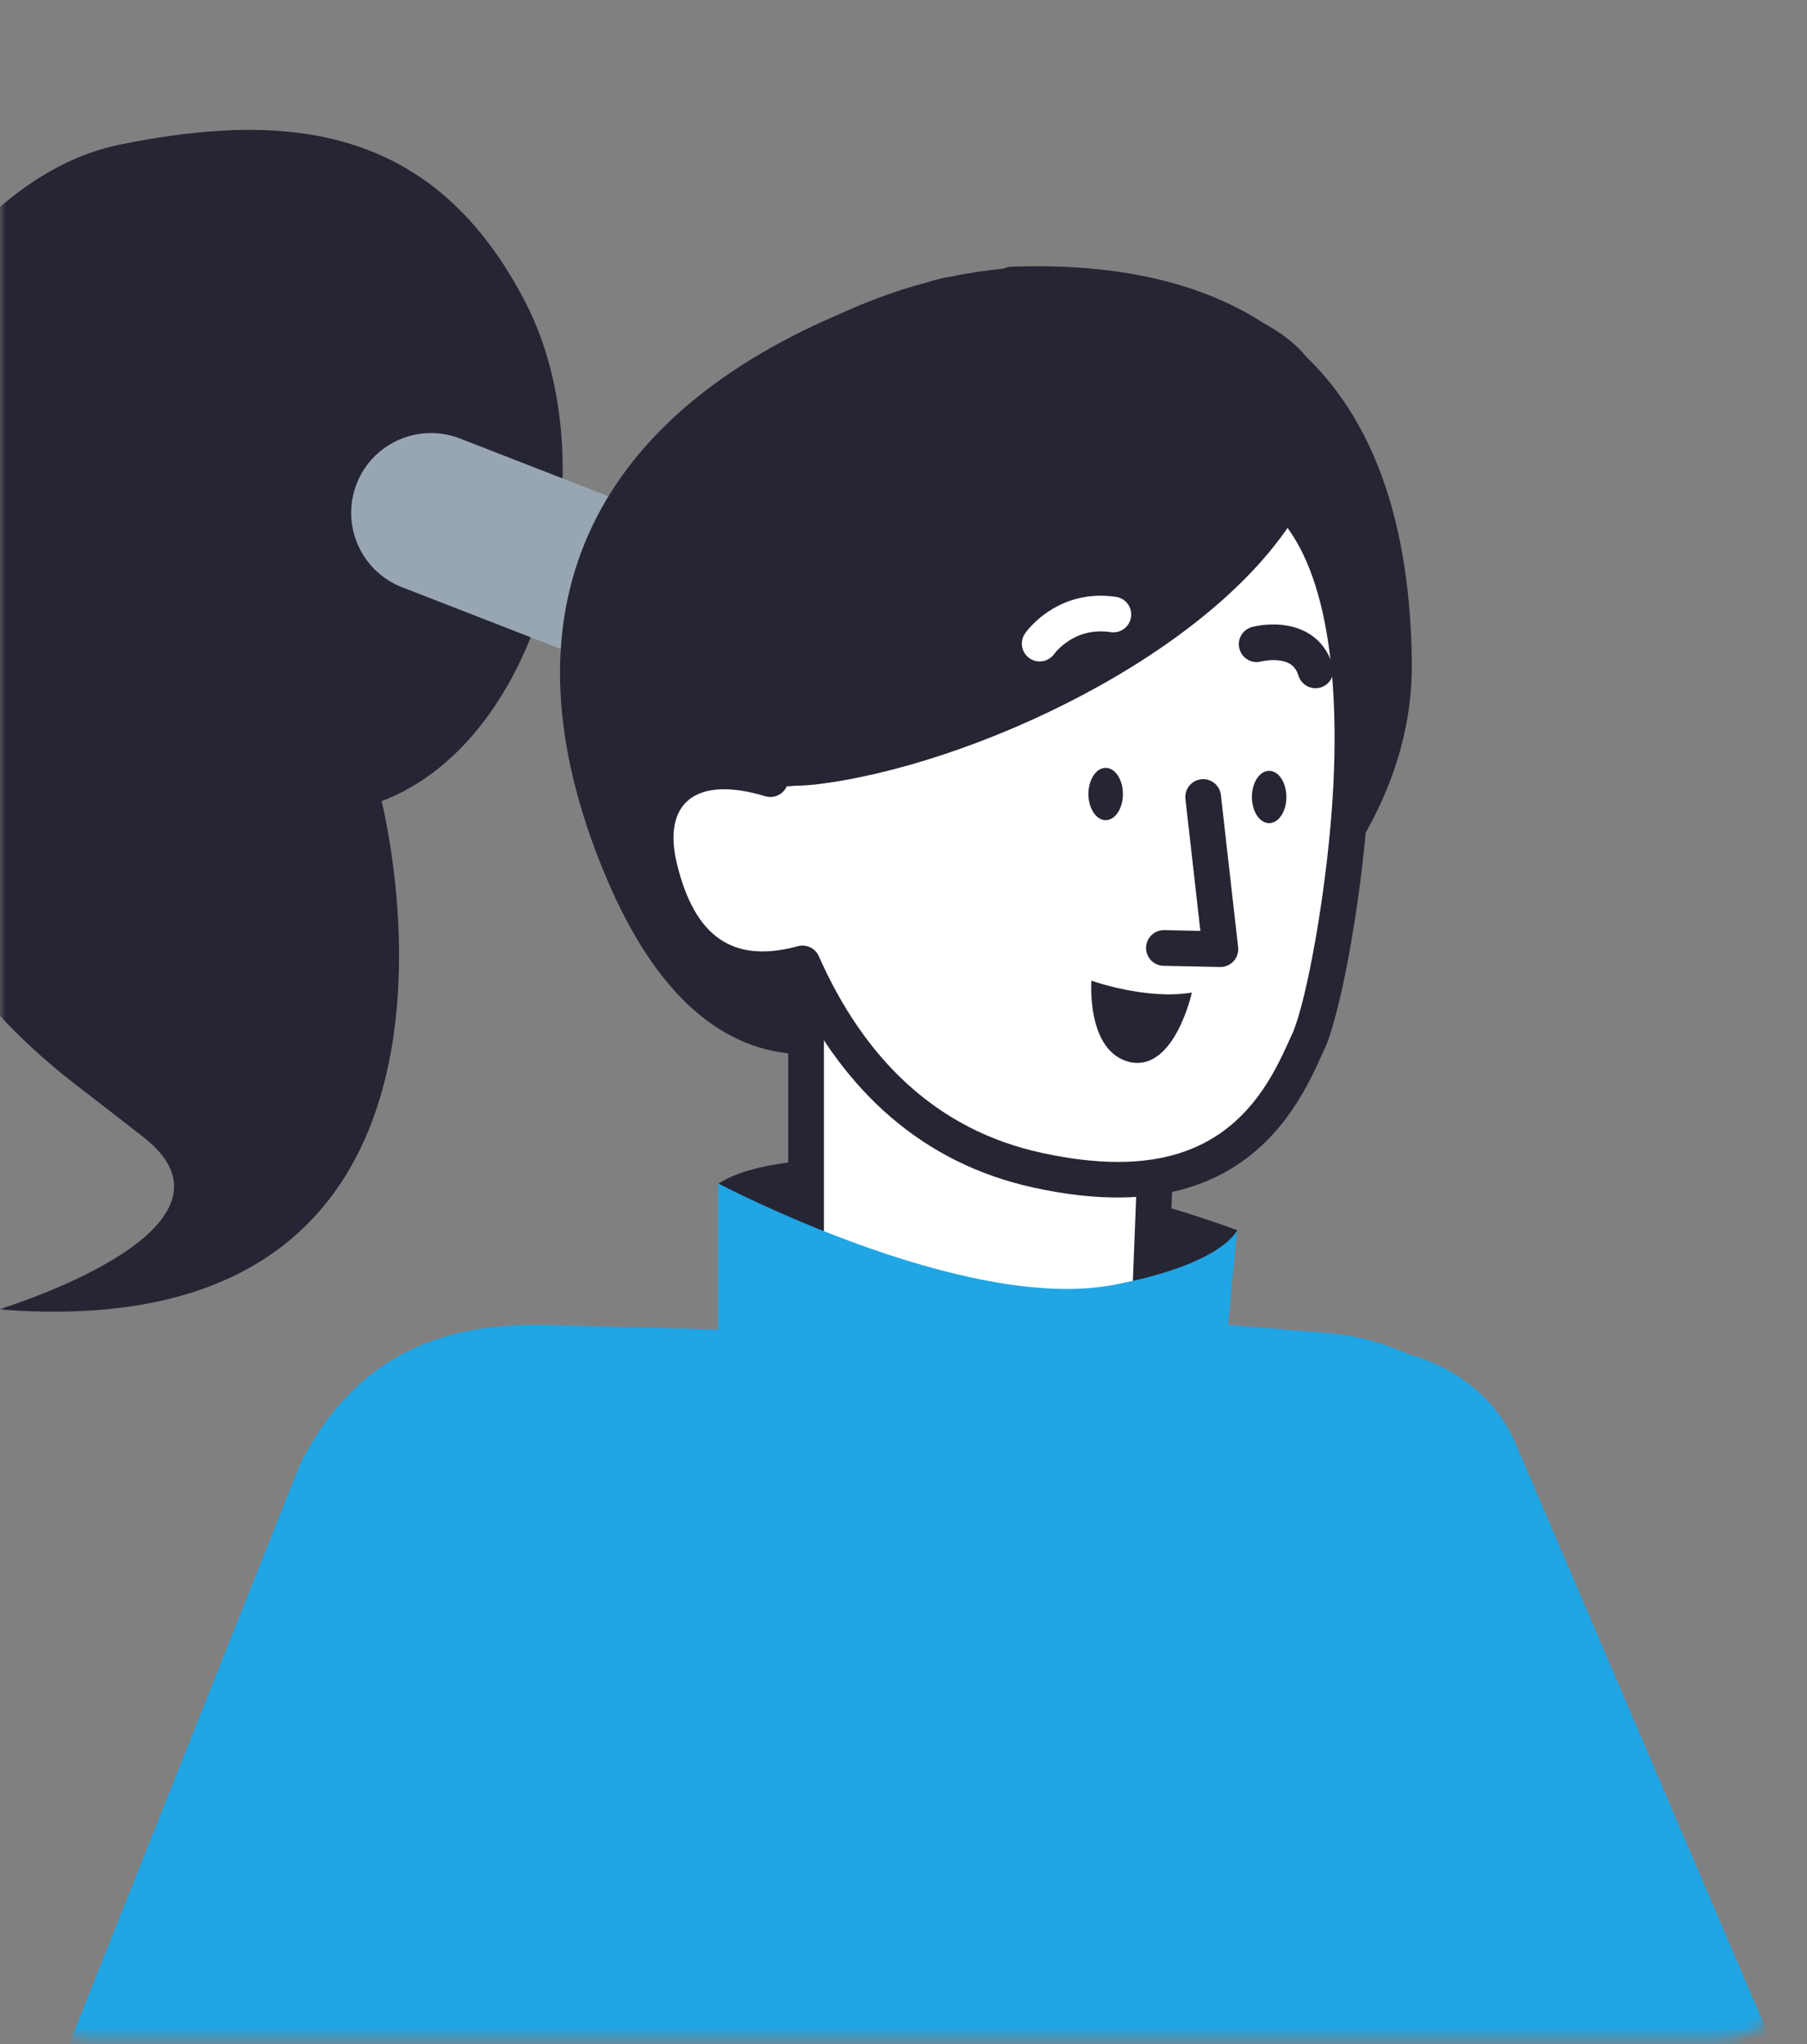 <svg width="160" height="181" viewBox="0 0 160 181" fill="none" xmlns="http://www.w3.org/2000/svg">
<rect x="0" y="0" width="160" height="181" fill="#808080" stroke="none"/>
<mask id="mask0_1532_11382" style="mask-type:alpha" maskUnits="userSpaceOnUse" x="0" y="0" width="160" height="181">
<rect y="0.5" width="160" height="180" rx="8" fill="#C4C4C4"/>
</mask>
<g mask="url(#mask0_1532_11382)">
<path fill-rule="evenodd" clip-rule="evenodd" d="M102.585 122.312L67.425 116.732L63.635 104.784C70.215 100.626 92.321 102.574 109.585 108.942L102.585 122.312Z" fill="#252534"/>
<path fill-rule="evenodd" clip-rule="evenodd" d="M71.373 116.259V80.941L102.427 99.626L101.69 118.627L71.373 116.259Z" fill="white"/>
<path fill-rule="evenodd" clip-rule="evenodd" d="M69.793 80.941V116.259C69.793 117.083 70.428 117.769 71.25 117.833L101.567 120.202C102.461 120.271 103.233 119.584 103.268 118.688L104.005 99.687C104.027 99.112 103.735 98.57 103.241 98.273L72.187 79.588C71.134 78.954 69.793 79.713 69.793 80.941ZM72.952 83.734L100.813 100.498L100.176 116.925L72.952 114.798V83.734Z" fill="#252534"/>
<path fill-rule="evenodd" clip-rule="evenodd" d="M112.48 43.044C99.848 34.306 88.479 31.096 70.636 53.939L68.215 68.993C60.74 66.729 56.793 70.414 58.424 76.941C60.161 83.994 64.267 87.152 71.057 85.309C71.057 85.309 70.688 84.415 71.057 85.309C74.32 92.678 80.478 101.153 91.9 103.626C109.796 107.521 113.901 96.415 115.902 92.099C117.849 87.678 125.113 51.781 112.48 43.044Z" fill="white"/>
<path fill-rule="evenodd" clip-rule="evenodd" d="M93.286 35.086C85.765 36.172 78.114 41.8 69.391 52.967L69.324 53.059C69.198 53.248 69.113 53.463 69.077 53.688L66.929 67.043L66.706 67.001C59.418 65.662 55.073 70.046 56.892 77.323L56.952 77.561C58.856 84.977 63.422 88.433 70.159 87.138L70.298 87.427C74.724 96.548 81.638 103.019 91.566 105.17C102.747 107.603 109.917 104.783 114.364 98.35C115.036 97.379 115.619 96.364 116.183 95.233L116.392 94.805C116.496 94.589 116.601 94.366 116.713 94.125L117.334 92.763C118.799 89.439 120.821 78.429 121.236 69.261C121.839 55.929 119.579 46.033 113.379 41.745C105.606 36.369 99.719 34.157 93.286 35.086ZM111.582 44.342C116.582 47.8 118.638 56.804 118.081 69.119L118.053 69.696C117.598 78.389 115.698 88.643 114.457 91.463L113.955 92.564C113.736 93.043 113.55 93.434 113.356 93.825C112.855 94.83 112.344 95.718 111.766 96.554C108.048 101.933 102.17 104.245 92.236 102.083C82.895 100.06 76.511 93.726 72.501 84.67C72.186 83.96 71.403 83.584 70.652 83.783L70.449 83.837C64.864 85.281 61.526 82.934 59.958 76.563C58.6 71.132 61.558 68.627 67.757 70.504L67.848 70.529C68.734 70.741 69.627 70.156 69.773 69.243L72.129 54.593L72.636 53.954C80.579 44.012 87.372 39.131 93.738 38.211C99.201 37.422 104.404 39.377 111.582 44.342Z" fill="#252534"/>
<path fill-rule="evenodd" clip-rule="evenodd" d="M106.355 69.003C107.19 68.908 107.947 69.484 108.088 70.302L108.102 70.394L109.628 83.868C109.732 84.788 109.029 85.592 108.118 85.624L108.026 85.625L103.025 85.52C102.153 85.501 101.462 84.78 101.48 83.908C101.498 83.067 102.169 82.394 102.999 82.363L103.092 82.362L106.287 82.429L104.963 70.749C104.869 69.914 105.445 69.157 106.263 69.016L106.355 69.003Z" fill="#252534"/>
<path fill-rule="evenodd" clip-rule="evenodd" d="M112.375 72.888C113.218 72.888 113.902 71.851 113.902 70.572C113.902 69.293 113.218 68.256 112.375 68.256C111.532 68.256 110.849 69.293 110.849 70.572C110.849 71.851 111.532 72.888 112.375 72.888Z" fill="#252534"/>
<path fill-rule="evenodd" clip-rule="evenodd" d="M97.9 72.624C98.743 72.624 99.427 71.588 99.427 70.308C99.427 69.029 98.743 67.993 97.9 67.993C97.058 67.993 96.374 69.029 96.374 70.308C96.374 71.588 97.058 72.624 97.9 72.624Z" fill="#252534"/>
<path fill-rule="evenodd" clip-rule="evenodd" d="M111.445 55.4C112.388 55.249 113.386 55.241 114.369 55.48C116.091 55.9 117.415 57.027 117.99 58.896C118.246 59.73 117.778 60.613 116.945 60.87C116.141 61.117 115.291 60.691 115.001 59.913L114.971 59.825C114.743 59.082 114.315 58.718 113.621 58.549C113.107 58.423 112.508 58.428 111.945 58.519L111.818 58.54C111.764 58.551 111.722 58.559 111.696 58.566L111.675 58.571C110.833 58.795 109.968 58.293 109.744 57.45C109.52 56.607 110.021 55.743 110.864 55.519L110.991 55.487C111.111 55.46 111.263 55.429 111.445 55.4Z" fill="#252534"/>
<path fill-rule="evenodd" clip-rule="evenodd" d="M96.637 86.836C96.637 86.836 101.48 88.573 105.533 87.889C105.533 87.889 104.006 94.889 100.059 94.047C96.164 93.152 96.637 86.836 96.637 86.836Z" fill="#252534"/>
<path fill-rule="evenodd" clip-rule="evenodd" d="M46.582 26.885C38.528 11.147 25.633 9.779 10.737 12.779C-4.158 15.726 -12.475 35.78 -13.001 37.622C-19.054 59.308 -11.053 82.467 6.842 96.152C8.842 97.679 10.79 99.205 12.685 100.679C23.212 108.89 -0.105 115.943 -0.105 115.943C44.476 119.522 34.739 74.888 33.791 70.94C48.108 65.519 54.056 41.517 46.582 26.885Z" fill="#252534"/>
<path fill-rule="evenodd" clip-rule="evenodd" d="M70.583 58.045C69.162 61.676 65.056 63.466 61.425 62.045L35.581 51.992C31.949 50.571 30.159 46.465 31.581 42.833C33.002 39.201 37.107 37.412 40.739 38.833L66.583 48.886C70.215 50.307 72.004 54.413 70.583 58.045Z" fill="#98A5B2"/>
<path fill-rule="evenodd" clip-rule="evenodd" d="M125.007 58.413C124.85 47.465 122.218 37.886 115.638 31.569C114.744 30.464 113.533 29.517 111.901 28.622C106.533 25.148 99.216 23.253 89.479 23.622C89.321 23.622 89.111 23.674 88.9 23.779C87.374 23.937 85.847 24.148 84.373 24.464C83.584 24.569 82.794 24.779 81.952 25.043C79.162 25.779 76.583 26.78 74.162 27.885C52.371 37.254 43.845 54.15 53.582 77.467C58.582 89.468 65.109 93.363 71.425 93.363V86.099C70.899 84.941 70.004 85.415 70.004 85.415C63.214 87.257 60.214 83.994 58.424 76.941C57.582 73.519 58.267 70.94 60.109 69.519C60.161 69.466 60.214 69.466 60.267 69.414C60.319 69.361 60.425 69.308 60.477 69.256C60.53 69.203 60.583 69.203 60.635 69.151C60.74 69.098 60.793 69.045 60.898 68.993C60.951 68.993 61.004 68.94 61.056 68.94C61.161 68.887 61.267 68.835 61.319 68.835C61.372 68.835 61.425 68.782 61.477 68.782C61.583 68.73 61.688 68.73 61.793 68.677C61.846 68.677 61.846 68.677 61.898 68.624C62.477 68.466 63.109 68.361 63.793 68.361H63.846C64.004 68.361 64.162 68.361 64.32 68.361C64.372 68.361 64.372 68.361 64.425 68.361C64.583 68.361 64.741 68.361 64.898 68.361C64.951 68.361 64.951 68.361 65.004 68.361C65.162 68.361 65.372 68.414 65.53 68.414H65.583C66.372 68.519 67.267 68.73 68.162 68.993C68.741 69.151 68.32 69.414 68.951 69.677L70.53 69.572C71.057 69.572 71.636 69.519 72.215 69.466C85.952 67.835 107.322 57.992 114.902 45.36C120.27 51.886 120.849 64.677 119.849 75.519C123.113 70.414 125.113 64.677 125.007 58.413Z" fill="#252534"/>
<path fill-rule="evenodd" clip-rule="evenodd" d="M92.488 54.388C94.214 53.121 96.344 52.489 98.813 52.85C99.676 52.977 100.273 53.779 100.147 54.642C100.021 55.504 99.219 56.102 98.356 55.975C96.763 55.742 95.449 56.132 94.357 56.934C94.049 57.16 93.784 57.403 93.566 57.641L93.476 57.743C93.424 57.803 93.388 57.847 93.37 57.872L93.359 57.887C92.864 58.606 91.881 58.787 91.162 58.292C90.444 57.798 90.263 56.815 90.757 56.096L90.841 55.98C90.937 55.853 91.068 55.694 91.234 55.511C91.586 55.126 92.003 54.744 92.488 54.388Z" fill="white"/>
<path fill-rule="evenodd" clip-rule="evenodd" d="M160.273 188.789L134.113 127.628C132.429 123.838 128.903 121.048 124.639 119.89C122.481 118.89 120.113 118.259 117.639 118.048L108.743 117.311L109.533 108.942C109.533 108.942 108.322 111.943 98.532 113.785C85.321 116.259 63.583 104.784 63.583 104.784C63.583 104.784 63.583 116.153 63.583 117.732L50.108 117.364C44.318 117.206 33.107 116.732 26.581 129.628L-5.053 209.054C-10.685 219.318 -7.737 234.476 1.579 242.319L20.054 252.53L18.317 273.058L158.115 272.584L157.325 254.372C199.854 228.002 160.273 188.789 160.273 188.789Z" fill="#20A5E5"/>
</g>
</svg>
